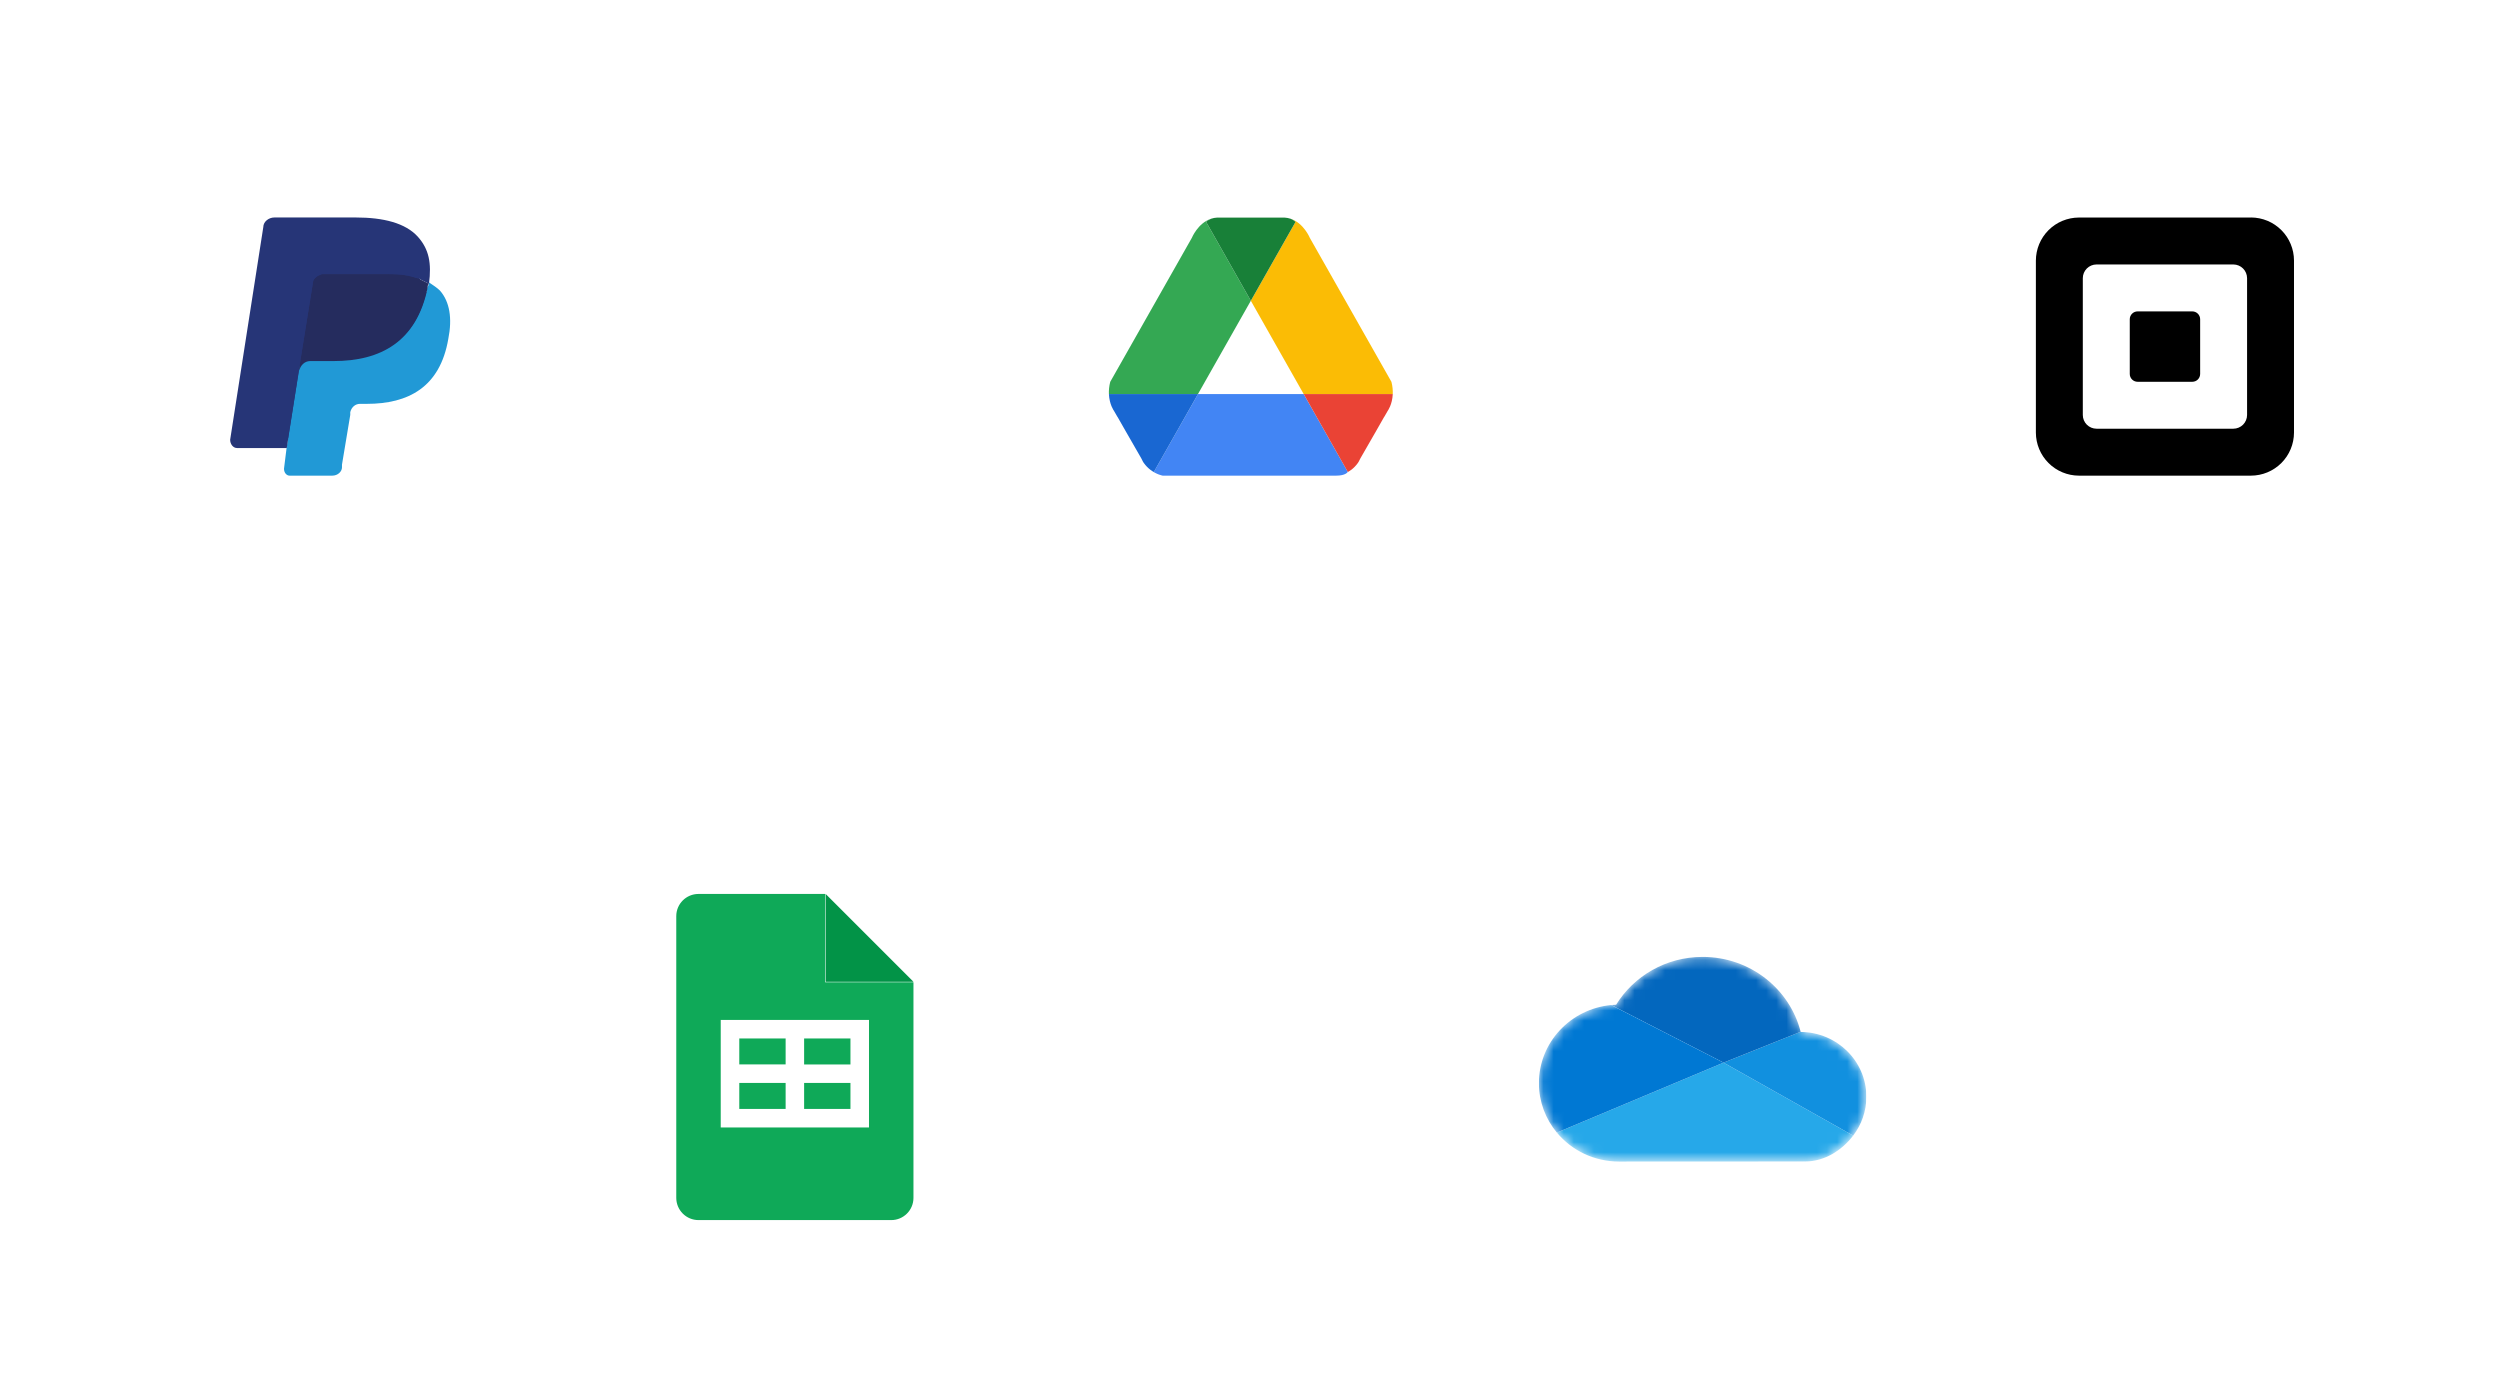 <svg width="247" height="138" viewBox="0 0 247 138" fill="none" xmlns="http://www.w3.org/2000/svg" aria-hidden="true"><g filter="url(#integrations-mobile_svg__a)"><circle cx="77.897" cy="99.987" r="27.5" fill="#fff"/><path d="M77.617 100.823H73.041V98.26H77.62V100.824L77.617 100.823ZM84.025 98.26H79.447V100.824H84.025V98.26ZM84.025 102.654H79.447V105.219H84.025V102.654ZM90.25 92.707V114.006C90.25 115.22 89.267 116.203 88.053 116.203H69.012C68.723 116.203 68.438 116.146 68.171 116.036C67.905 115.925 67.662 115.764 67.459 115.56C67.047 115.148 66.815 114.589 66.815 114.006V86.176C66.815 84.962 67.798 83.98 69.012 83.98H81.522V92.707H90.25ZM85.855 96.43H71.208V107.049H85.857V96.428L85.855 96.43ZM77.617 102.654H73.041V105.219H77.62V102.654H77.617Z" fill="#0FA958"/><path d="M81.571 92.659V83.98L90.251 92.659H81.571Z" fill="#029347"/></g><g filter="url(#integrations-mobile_svg__b)"><circle cx="123.5" cy="29.5" r="27.5" fill="#fff"/><path d="M123.582 25.372L119.168 17.582C119.315 17.433 119.484 17.335 119.652 17.27C118.351 17.698 117.753 19.16 117.753 19.16L109.69 33.386C109.576 33.832 109.545 34.235 109.559 34.59H118.36L123.582 25.372Z" fill="#34A853"/><path d="M123.582 25.372L128.804 34.59H137.605C137.62 34.235 137.588 33.832 137.475 33.386L129.411 19.16C129.411 19.16 128.812 17.698 127.512 17.27C127.679 17.335 127.85 17.433 127.996 17.582L123.582 25.372Z" fill="#FBBC05"/><path d="M123.582 25.372L127.996 17.583C127.85 17.433 127.679 17.336 127.512 17.27C127.32 17.207 127.114 17.166 126.89 17.154H126.657H120.508H120.275C120.052 17.164 119.844 17.206 119.652 17.27C119.485 17.336 119.315 17.433 119.168 17.583L123.582 25.372Z" fill="#188038"/><path d="M118.362 34.59L113.998 42.291C113.998 42.291 113.853 42.22 113.656 42.074C114.275 42.551 114.877 42.652 114.877 42.652H132.015C132.96 42.652 133.157 42.291 133.157 42.291C133.16 42.289 133.162 42.288 133.165 42.286L128.805 34.59H118.362Z" fill="#4285F4"/><path d="M118.362 34.59H109.561C109.605 35.636 110.059 36.247 110.059 36.247L110.39 36.821C110.413 36.855 110.428 36.874 110.428 36.874L111.148 38.139L112.765 40.953C112.812 41.067 112.867 41.171 112.925 41.27C112.947 41.304 112.968 41.341 112.991 41.373C112.998 41.383 113.004 41.392 113.01 41.402C113.211 41.684 113.434 41.903 113.658 42.074C113.855 42.222 114 42.291 114 42.291L118.362 34.59Z" fill="#1967D2"/><path d="M128.805 34.59H137.605C137.561 35.636 137.108 36.247 137.108 36.247L136.777 36.821C136.753 36.855 136.739 36.874 136.739 36.874L136.019 38.139L134.402 40.953C134.355 41.067 134.299 41.171 134.241 41.27C134.219 41.304 134.199 41.341 134.175 41.373C134.169 41.383 134.162 41.392 134.156 41.402C133.956 41.684 133.732 41.903 133.508 42.074C133.311 42.222 133.166 42.291 133.166 42.291L128.805 34.59Z" fill="#EA4335"/></g><g filter="url(#integrations-mobile_svg__c)"><circle cx="33.5" cy="29.5" r="27.5" fill="#fff"/><path d="M28.877 41.834L29.286 38.97H28.332H23.558L26.831 18.1C26.831 18.1 26.831 17.964 26.968 17.964H27.104H35.152C37.743 17.964 39.653 18.509 40.608 19.601C41.017 20.146 41.29 20.692 41.426 21.237C41.563 21.919 41.563 22.601 41.426 23.556V24.102L41.836 24.375C42.245 24.511 42.517 24.784 42.79 25.057C43.2 25.466 43.472 26.011 43.472 26.693C43.609 27.375 43.609 28.194 43.336 29.149C43.063 30.24 42.79 31.058 42.381 31.877C41.972 32.559 41.426 33.104 40.881 33.65C40.335 34.059 39.517 34.332 38.835 34.605C38.016 34.741 37.198 34.878 36.243 34.878H35.561C35.152 34.878 34.742 35.014 34.333 35.287C34.06 35.56 33.788 35.969 33.651 36.378V36.651L32.833 41.698V41.834V41.971C32.833 41.971 32.833 41.971 32.697 41.971H28.877V41.834Z" fill="#263577"/><path d="M42.381 23.556C42.381 23.692 42.381 23.829 42.245 23.965C41.153 29.421 37.607 31.195 32.969 31.195H30.65C30.105 31.195 29.559 31.604 29.559 32.149L28.331 39.788L28.059 41.97C28.059 42.38 28.331 42.652 28.604 42.652H32.833C33.378 42.652 33.788 42.243 33.788 41.834V41.561L34.606 36.651V36.378C34.742 35.832 35.152 35.559 35.561 35.559H36.243C40.335 35.559 43.472 33.922 44.291 29.148C44.7 27.102 44.427 25.465 43.472 24.374C43.199 24.102 42.79 23.829 42.381 23.556Z" fill="#2199D6"/><path d="M41.29 23.147C41.153 23.147 41.017 23.01 40.744 23.01C40.608 23.01 40.335 22.874 40.199 22.874C39.517 22.738 38.835 22.738 38.153 22.738H31.878C31.742 22.738 31.605 22.738 31.469 22.874C31.196 23.01 30.923 23.283 30.923 23.556L29.559 32.013V32.286C29.696 31.74 30.105 31.331 30.65 31.331H32.969C37.607 31.331 41.153 29.421 42.245 24.102C42.245 23.965 42.245 23.829 42.381 23.692C42.108 23.556 41.835 23.42 41.563 23.283C41.426 23.147 41.29 23.147 41.29 23.147Z" fill="#252C5E"/><path d="M30.923 23.556C30.923 23.283 31.196 23.01 31.469 22.874C31.605 22.874 31.742 22.738 31.878 22.738H38.153C38.834 22.738 39.653 22.738 40.199 22.874C40.335 22.874 40.608 22.874 40.744 23.01C40.881 23.01 41.017 23.147 41.29 23.147C41.426 23.147 41.426 23.147 41.563 23.283C41.835 23.419 42.108 23.556 42.381 23.692C42.654 21.646 42.381 20.282 41.29 19.055C40.062 17.691 37.88 17.145 35.152 17.145H27.104C26.558 17.145 26.013 17.554 26.013 18.1L22.739 39.106C22.739 39.515 23.012 39.924 23.421 39.924H28.331L29.559 32.013L30.923 23.556Z" fill="#263577"/></g><g filter="url(#integrations-mobile_svg__d)"><circle cx="167.897" cy="99.987" r="27.5" fill="#fff"/><g clip-path="url(#integrations-mobile_svg__e)"><mask id="integrations-mobile_svg__f" style="mask-type:alpha" maskUnits="userSpaceOnUse" x="152" y="90" width="33" height="21"><path d="M159.961 110.421C155.589 110.421 152.044 106.95 152.044 102.67C152.044 98.483 155.435 95.071 159.674 94.923C161.422 92.093 164.596 90.2 168.221 90.2C172.903 90.2 176.832 93.356 177.909 97.615C181.497 97.642 184.397 100.498 184.397 104.018C184.397 107.441 181.364 110.421 178.202 110.412L159.961 110.421Z" fill="#C4C4C4"/></mask><g mask="url(#integrations-mobile_svg__f)"><path d="M159.961 110.421C157.482 110.421 155.269 109.305 153.817 107.558L170.286 100.647L183.092 107.857C181.963 109.33 180.258 110.421 178.331 110.412C175.424 110.421 164.24 110.421 159.961 110.421Z" fill="#26A8E9"/><path d="M177.905 97.596L170.286 100.647L183.092 107.857C183.912 106.787 184.397 105.458 184.397 104.017C184.397 100.498 181.497 97.641 177.909 97.614C177.908 97.608 177.906 97.602 177.905 97.596Z" fill="#1190DF"/><path d="M159.187 94.955L170.286 100.647L177.905 97.596C176.82 93.347 172.896 90.2 168.221 90.2C164.596 90.2 161.422 92.093 159.674 94.923C159.51 94.929 159.348 94.94 159.187 94.955Z" fill="#0367BE"/><path d="M153.817 107.558L170.286 100.647L159.187 94.955C155.178 95.335 152.044 98.644 152.044 102.669C152.044 104.523 152.709 106.225 153.817 107.558Z" fill="#0078D3"/></g></g></g><g filter="url(#integrations-mobile_svg__g)"><circle cx="213.5" cy="29.5" r="27.5" fill="#fff"/><path d="M217.375 32.605C217.374 32.809 217.293 33.006 217.148 33.151C217.004 33.295 216.808 33.377 216.603 33.378H211.193C210.988 33.377 210.792 33.296 210.647 33.151C210.503 33.006 210.421 32.81 210.421 32.605V27.196C210.421 26.991 210.503 26.795 210.648 26.651C210.792 26.506 210.988 26.424 211.193 26.424H216.603C216.807 26.425 217.003 26.506 217.148 26.651C217.293 26.796 217.374 26.992 217.375 27.196V32.605ZM222.011 36.664C222.009 37.022 221.866 37.364 221.613 37.617C221.36 37.87 221.017 38.013 220.659 38.014H207.132C206.775 38.013 206.432 37.87 206.179 37.617C205.926 37.364 205.783 37.022 205.782 36.664V23.139C205.783 22.781 205.925 22.438 206.178 22.185C206.431 21.931 206.774 21.789 207.132 21.787H220.659C221.017 21.789 221.36 21.931 221.613 22.185C221.867 22.438 222.009 22.781 222.011 23.139V36.664ZM222.397 17.151H205.396C204.269 17.154 203.19 17.602 202.393 18.399C201.597 19.196 201.148 20.275 201.145 21.402V38.402C201.148 39.528 201.597 40.608 202.394 41.404C203.19 42.201 204.27 42.649 205.396 42.652H222.397C223.523 42.649 224.603 42.2 225.399 41.404C226.195 40.607 226.644 39.528 226.647 38.402V21.396C226.644 20.27 226.196 19.19 225.399 18.394C224.603 17.597 223.523 17.148 222.397 17.145" fill="#000"/></g><defs><filter id="integrations-mobile_svg__a" x="44.608" y="71.04" width="66.58" height="66.58" filterUnits="userSpaceOnUse" color-interpolation-filters="sRGB"><feFlood flood-opacity="0" result="BackgroundImageFix"/><feColorMatrix in="SourceAlpha" values="0 0 0 0 0 0 0 0 0 0 0 0 0 0 0 0 0 0 127 0" result="hardAlpha"/><feOffset dy="4.342"/><feGaussianBlur stdDeviation="2.895"/><feComposite in2="hardAlpha" operator="out"/><feColorMatrix values="0 0 0 0 0 0 0 0 0 0 0 0 0 0 0 0 0 0 0.25 0"/><feBlend in2="BackgroundImageFix" result="effect1_dropShadow_136_3515"/><feBlend in="SourceGraphic" in2="effect1_dropShadow_136_3515" result="shape"/></filter><filter id="integrations-mobile_svg__b" x="90.21" y=".553" width="66.58" height="66.58" filterUnits="userSpaceOnUse" color-interpolation-filters="sRGB"><feFlood flood-opacity="0" result="BackgroundImageFix"/><feColorMatrix in="SourceAlpha" values="0 0 0 0 0 0 0 0 0 0 0 0 0 0 0 0 0 0 127 0" result="hardAlpha"/><feOffset dy="4.342"/><feGaussianBlur stdDeviation="2.895"/><feComposite in2="hardAlpha" operator="out"/><feColorMatrix values="0 0 0 0 0 0 0 0 0 0 0 0 0 0 0 0 0 0 0.25 0"/><feBlend in2="BackgroundImageFix" result="effect1_dropShadow_136_3515"/><feBlend in="SourceGraphic" in2="effect1_dropShadow_136_3515" result="shape"/></filter><filter id="integrations-mobile_svg__c" x=".21" y=".553" width="66.58" height="66.58" filterUnits="userSpaceOnUse" color-interpolation-filters="sRGB"><feFlood flood-opacity="0" result="BackgroundImageFix"/><feColorMatrix in="SourceAlpha" values="0 0 0 0 0 0 0 0 0 0 0 0 0 0 0 0 0 0 127 0" result="hardAlpha"/><feOffset dy="4.342"/><feGaussianBlur stdDeviation="2.895"/><feComposite in2="hardAlpha" operator="out"/><feColorMatrix values="0 0 0 0 0 0 0 0 0 0 0 0 0 0 0 0 0 0 0.25 0"/><feBlend in2="BackgroundImageFix" result="effect1_dropShadow_136_3515"/><feBlend in="SourceGraphic" in2="effect1_dropShadow_136_3515" result="shape"/></filter><filter id="integrations-mobile_svg__d" x="134.608" y="71.04" width="66.58" height="66.58" filterUnits="userSpaceOnUse" color-interpolation-filters="sRGB"><feFlood flood-opacity="0" result="BackgroundImageFix"/><feColorMatrix in="SourceAlpha" values="0 0 0 0 0 0 0 0 0 0 0 0 0 0 0 0 0 0 127 0" result="hardAlpha"/><feOffset dy="4.342"/><feGaussianBlur stdDeviation="2.895"/><feComposite in2="hardAlpha" operator="out"/><feColorMatrix values="0 0 0 0 0 0 0 0 0 0 0 0 0 0 0 0 0 0 0.25 0"/><feBlend in2="BackgroundImageFix" result="effect1_dropShadow_136_3515"/><feBlend in="SourceGraphic" in2="effect1_dropShadow_136_3515" result="shape"/></filter><filter id="integrations-mobile_svg__g" x="180.21" y=".553" width="66.58" height="66.58" filterUnits="userSpaceOnUse" color-interpolation-filters="sRGB"><feFlood flood-opacity="0" result="BackgroundImageFix"/><feColorMatrix in="SourceAlpha" values="0 0 0 0 0 0 0 0 0 0 0 0 0 0 0 0 0 0 127 0" result="hardAlpha"/><feOffset dy="4.342"/><feGaussianBlur stdDeviation="2.895"/><feComposite in2="hardAlpha" operator="out"/><feColorMatrix values="0 0 0 0 0 0 0 0 0 0 0 0 0 0 0 0 0 0 0.25 0"/><feBlend in2="BackgroundImageFix" result="effect1_dropShadow_136_3515"/><feBlend in="SourceGraphic" in2="effect1_dropShadow_136_3515" result="shape"/></filter><clipPath id="integrations-mobile_svg__e"><path fill="#fff" transform="translate(152.044 84.134)" d="M0 0H32.353V32.353H0z"/></clipPath></defs></svg>